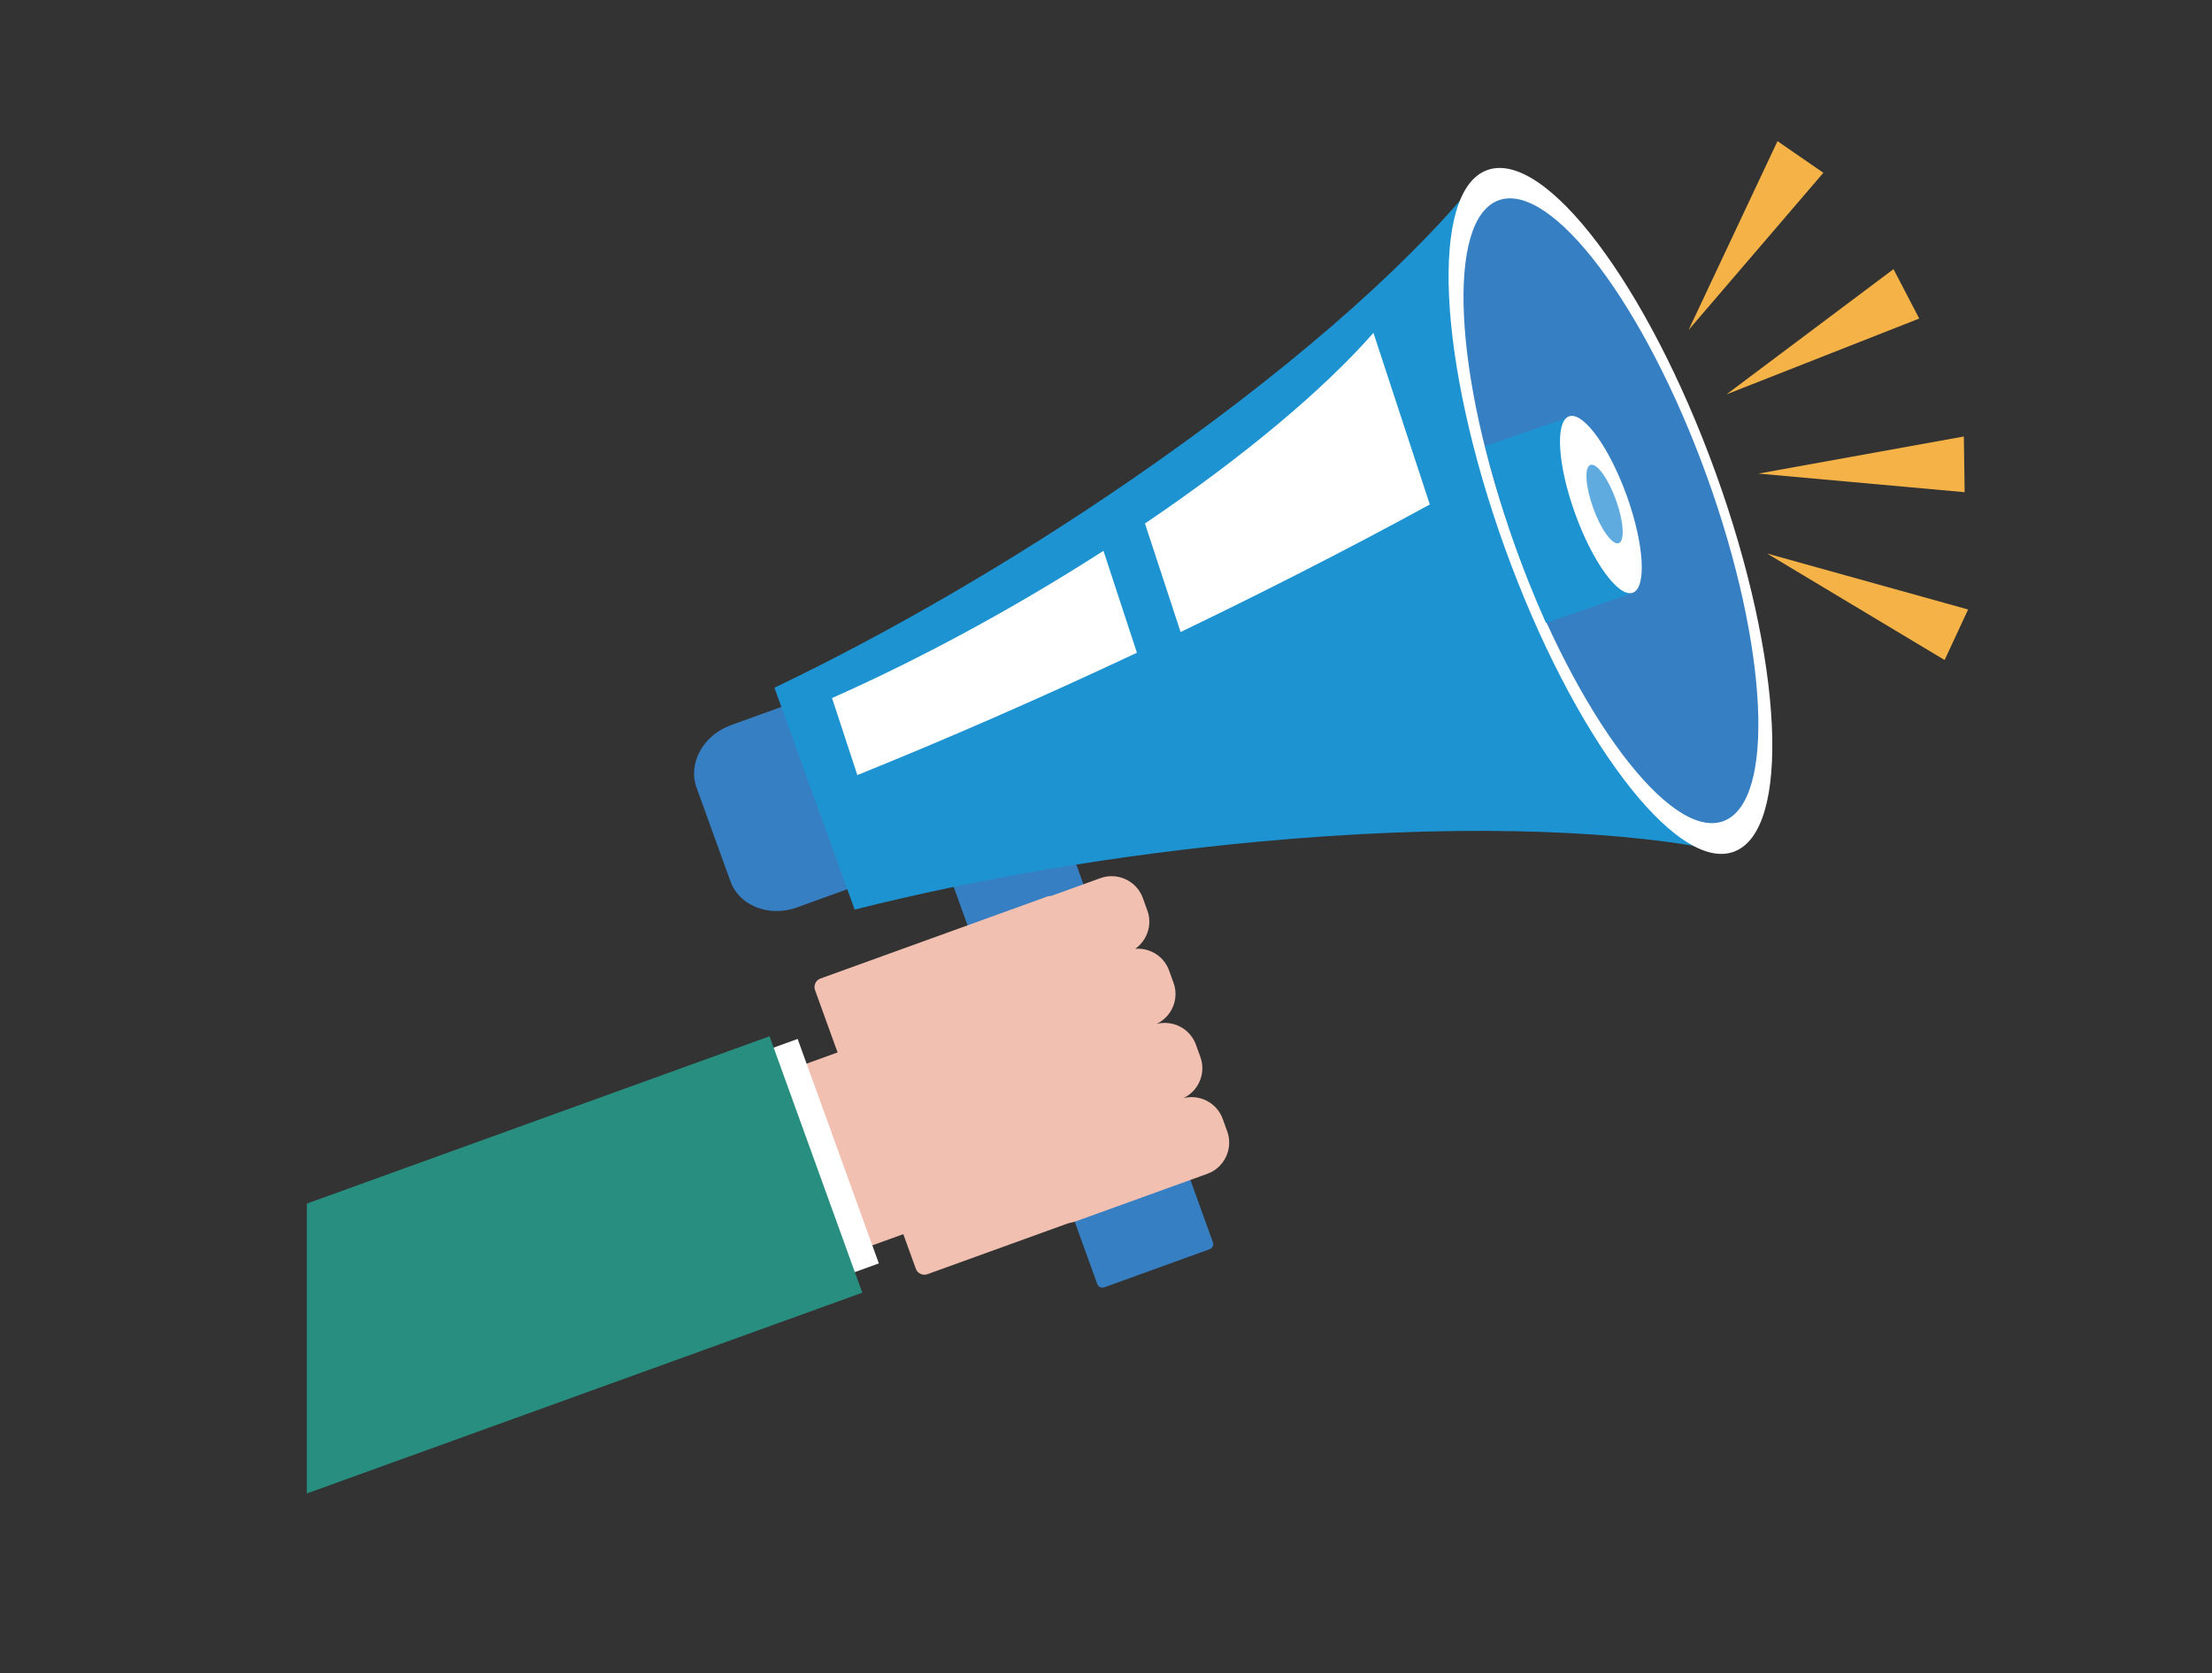 <?xml version="1.0" encoding="iso-8859-1"?>
<!-- Generator: Adobe Illustrator 16.0.0, SVG Export Plug-In . SVG Version: 6.00 Build 0)  -->
<!DOCTYPE svg PUBLIC "-//W3C//DTD SVG 1.1//EN" "http://www.w3.org/Graphics/SVG/1.1/DTD/svg11.dtd">
<svg version="1.1" id="Layer_1" xmlns="http://www.w3.org/2000/svg" xmlns:xlink="http://www.w3.org/1999/xlink" x="0px" y="0px"
	 width="104.75px" height="79.25px" viewBox="0 0 104.75 79.25" style="enable-background:new 0 0 104.75 79.25;"
	 xml:space="preserve">
<rect x="0" y="0" width="104.75" height="79.25" fill="#333333" stroke="none"/>
<g>
	<path style="fill:#377FC3;" d="M57.286,59.161l-4.997,1.808c-0.131,0.047-0.278-0.022-0.326-0.154l-8.124-22.472
		c-0.048-0.132,0.021-0.278,0.152-0.326l4.997-1.806c0.131-0.049,0.277,0.02,0.324,0.152l8.126,22.472
		C57.486,58.967,57.418,59.113,57.286,59.161z"/>
	<path style="fill:#377FC3;" d="M34.611,34.345c-1.311,0.473-2.042,1.802-1.627,2.953l1.609,4.449
		c0.416,1.15,1.829,1.704,3.139,1.231l3.092-1.119l-3.121-8.633L34.611,34.345z"/>
	<path style="fill:#1E93D2;" d="M53.527,22.75C47.855,26.649,42,30.02,36.673,32.57l3.799,10.508
		c5.726-1.445,12.384-2.599,19.238-3.227c8.738-0.804,16.229-0.608,21.309,0.35L69.684,8.852
		C66.393,12.838,60.758,17.777,53.527,22.75z"/>
	<path style="fill:#FFFFFF;" d="M70.428,8.055c-2.743,0.99-2.358,9.064,0.853,17.944c3.21,8.879,8.079,15.332,10.819,14.341
		c2.741-0.991,2.356-9.065-0.854-17.945C78.037,13.516,73.168,7.063,70.428,8.055z"/>
	<path style="fill:#377FC3;" d="M70.971,9.485c-2.497,0.902-2.147,8.257,0.776,16.345c2.925,8.087,7.359,13.965,9.855,13.062
		c2.497-0.903,2.147-8.257-0.777-16.345C77.901,14.461,73.467,8.583,70.971,9.485z"/>
	<path style="fill:#1E93D2;" d="M74.288,19.766l-3.952,1.355c0.334,1.372,0.749,2.8,1.248,4.254
		c0.498,1.453,1.047,2.835,1.625,4.124l3.953-1.356L74.288,19.766z"/>
	<path style="fill:#FFFFFF;" d="M74.3,19.719c-0.669,0.241-0.537,2.318,0.294,4.615c0.83,2.295,2.057,3.978,2.727,3.736
		c0.668-0.243,0.537-2.32-0.294-4.616C76.195,21.157,74.969,19.477,74.3,19.719z"/>
	<path style="fill:#5FABDF;" d="M75.316,22.018c-0.297,0.107-0.237,1.028,0.132,2.049c0.368,1.018,0.913,1.765,1.208,1.657
		c0.296-0.106,0.236-1.028-0.132-2.048C76.156,22.657,75.612,21.91,75.316,22.018z"/>
	<g>
		<path style="fill:#FFFFFF;" d="M61.646,27.089c2.117-1.079,4.143-2.147,6.063-3.198l-2.669-8.127
			c-2.312,2.635-6.059,5.808-10.82,9.029l1.688,5.139C57.818,29.013,59.736,28.063,61.646,27.089z"/>
		<path style="fill:#FFFFFF;" d="M52.255,26.087c-4.342,2.788-8.802,5.177-12.854,6.972l1.199,3.648
			c4.217-1.701,8.694-3.656,13.239-5.794L52.255,26.087z"/>
	</g>
	<path style="fill:#F2C0B0;" d="M58.116,53.582L57.9,52.988c-0.274-0.763-1.087-1.174-1.856-0.981
		c0.716-0.342,1.077-1.179,0.802-1.94l-0.215-0.596c-0.275-0.76-1.088-1.172-1.858-0.979c0.716-0.343,1.077-1.18,0.802-1.941
		l-0.215-0.594c-0.245-0.676-0.912-1.076-1.598-1.023c0.56-0.398,0.818-1.134,0.573-1.809l-0.215-0.596
		c-0.294-0.811-1.197-1.234-2.009-0.941l-6.207,2.244c-0.812,0.294-1.235,1.197-0.941,2.008l0.215,0.596
		c0.244,0.676,0.912,1.076,1.599,1.023c-0.562,0.398-0.819,1.133-0.575,1.809l0.216,0.596c0.274,0.76,1.088,1.172,1.856,0.979
		c-0.715,0.344-1.076,1.18-0.801,1.94l0.215,0.596c0.276,0.762,1.089,1.173,1.857,0.979c-0.716,0.344-1.077,1.18-0.801,1.941
		l0.214,0.594c0.294,0.811,1.198,1.236,2.009,0.942l6.208-2.244C57.986,55.297,58.41,54.394,58.116,53.582z"/>
	<path style="fill:#F2C0B0;" d="M54.657,56.462l-10.741,3.884c-0.221,0.079-0.468-0.036-0.547-0.258L38.596,46.89
		c-0.08-0.222,0.036-0.467,0.258-0.548l10.74-3.883c0.222-0.08,0.469,0.035,0.549,0.256l4.771,13.199
		C54.994,56.135,54.879,56.382,54.657,56.462z"/>
	
		<rect x="18.922" y="52.48" transform="matrix(0.94 -0.34 0.34 0.94 -17.419 14.705)" style="fill:#F2C0B0;" width="28.659" height="9.155"/>
	
		<rect x="32.823" y="50.098" transform="matrix(0.94 -0.34 0.34 0.94 -16.787 15.685)" style="fill:#FFFFFF;" width="7.099" height="11.309"/>
	<polygon style="fill:#288E80;" points="40.834,61.222 36.443,49.078 14.529,57.002 14.529,70.731 	"/>
	<polygon style="fill:#F4B247;" points="84.174,6.684 79.963,15.628 86.346,8.183 	"/>
	<polygon style="fill:#F4B247;" points="89.668,12.746 81.759,18.677 90.886,15.086 	"/>
	<polygon style="fill:#F4B247;" points="92.999,20.672 83.27,22.429 93.036,23.31 	"/>
	<polygon style="fill:#F4B247;" points="93.201,28.865 83.676,26.213 92.088,31.258 	"/>
</g>
</svg>
